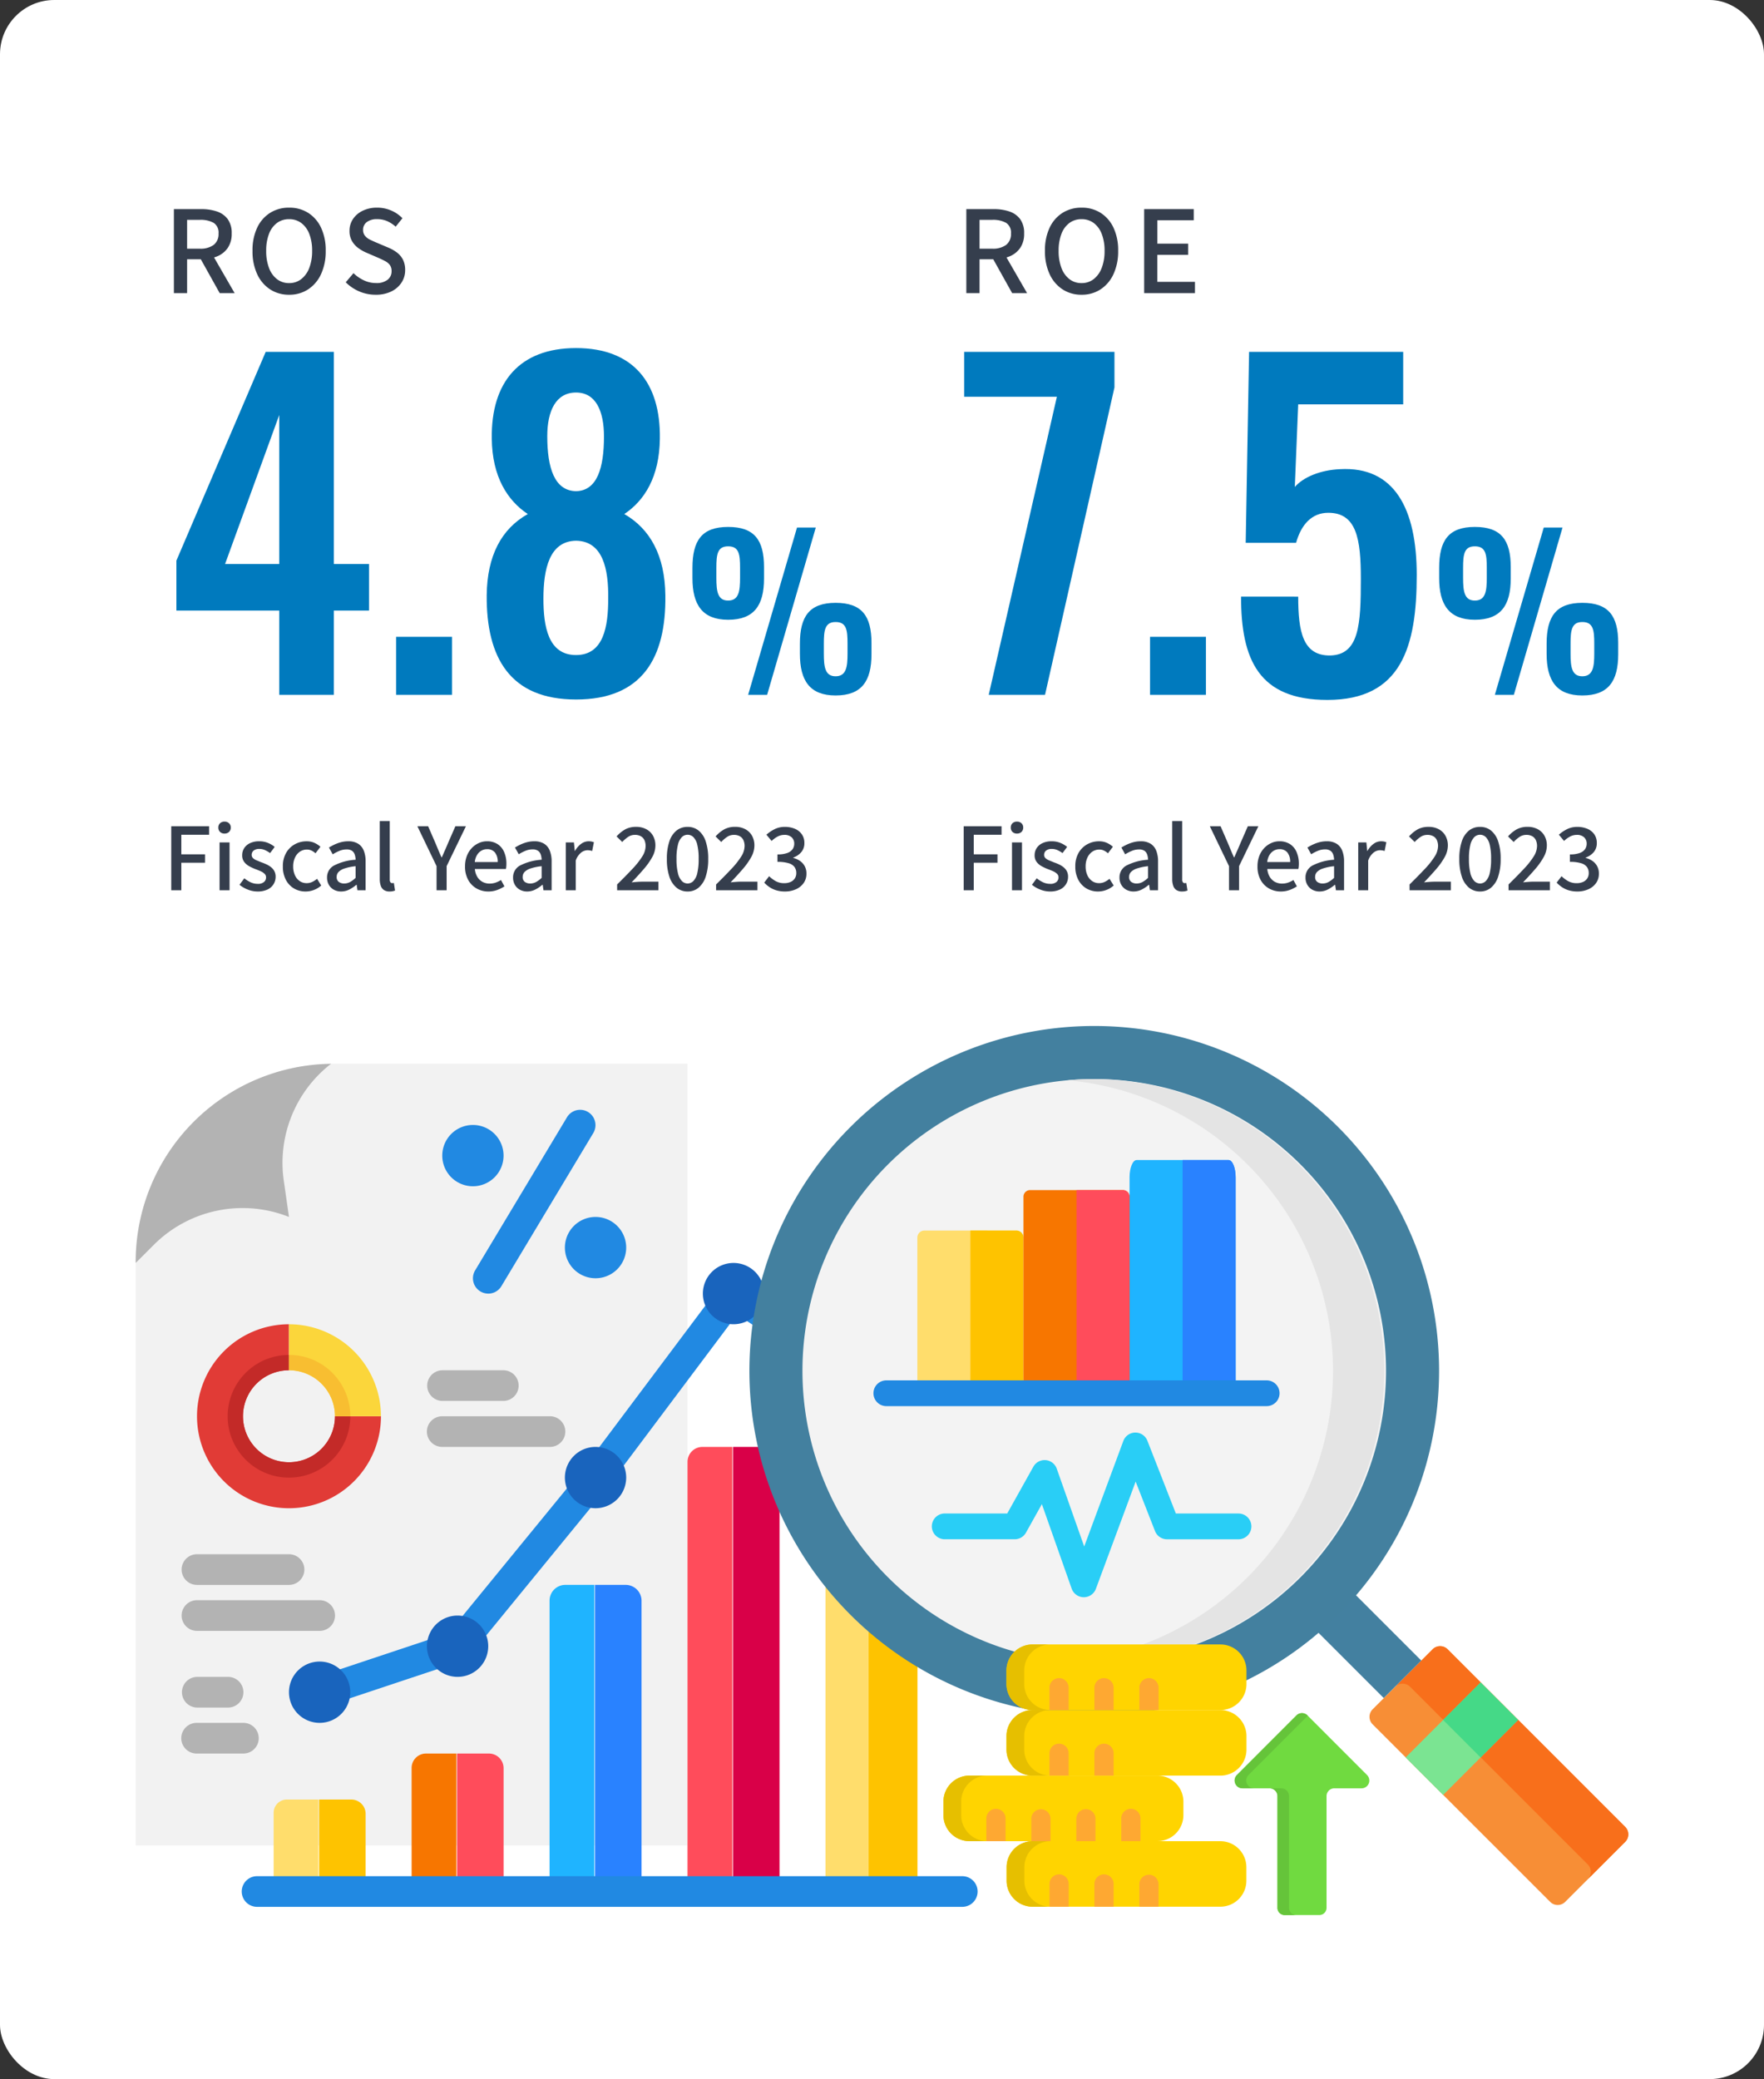 <svg xmlns="http://www.w3.org/2000/svg" xmlns:xlink="http://www.w3.org/1999/xlink" width="325" height="383" viewBox="0 0 325 383">
  <rect x="0" y="0" width="325" height="383" fill="#333333" stroke="none"/>
  <defs>
    <clipPath id="clip-path">
      <rect id="長方形_1560" data-name="長方形 1560" width="275" height="163.78" fill="none"/>
    </clipPath>
  </defs>
  <g id="_3minutes-01-content-10_sp" data-name="3minutes-01-content-10_sp" transform="translate(-14351 16915)">
    <rect id="bk" width="325" height="383" rx="10" transform="translate(14351 -16915)" fill="#fff"/>
    <path id="パス_3868" data-name="パス 3868" d="M21.45,0H31.512V-15.522h6.474V-24.1H31.512V-63.18H18.954L2.5-24.726v9.2H21.45ZM11.466-24.1,21.45-51.558V-24.1ZM42.978,0h10.3V-10.686h-10.3Zm33.15.858C88.3.858,92.742-6.786,92.586-18.33c-.078-7.332-2.808-12.246-7.566-14.976,3.744-2.5,6.474-6.864,6.552-13.884.156-10.3-4.914-16.692-15.444-16.692-10.452,0-15.678,6.318-15.522,16.692.078,7.02,2.886,11.388,6.63,13.884-4.836,2.73-7.488,7.644-7.566,14.976C59.592-6.864,63.96.858,76.128.858Zm0-38.376c-3.978-.078-5.3-4.29-5.3-10.14,0-4.6,1.56-8.034,5.3-8.034,3.666,0,5.148,3.432,5.148,8.112C81.276-41.808,80.028-37.6,76.128-37.518Zm0,30.186c-5.148,0-6.006-5.3-6.006-10.374,0-5.46,1.092-10.608,6.006-10.686,4.992.078,6.006,5.3,5.928,10.686C82.056-12.714,81.276-7.332,76.128-7.332Zm28.022-6.5c4.788,0,6.612-2.66,6.612-7.6v-2.09c0-5.016-1.786-7.41-6.612-7.41s-6.574,2.47-6.574,7.562v1.862C97.576-16.606,99.4-13.832,104.15-13.832ZM107.836,0h3.5L120.3-30.818h-3.458ZM104.15-17.366c-1.938,0-2.166-1.71-2.166-4.18V-23.37c0-2.508.19-3.99,2.166-3.99,2.014,0,2.2,1.482,2.2,3.952v1.824C106.354-19.114,106.126-17.366,104.15-17.366Zm19.8,17.48c4.788,0,6.612-2.622,6.612-7.6V-9.538c0-5.016-1.786-7.41-6.612-7.41s-6.574,2.508-6.574,7.524v1.862C117.374-2.622,119.2.114,123.948.114Zm0-3.534c-1.938,0-2.166-1.71-2.166-4.18V-9.424c0-2.47.19-3.99,2.166-3.99,2.014,0,2.2,1.482,2.2,3.99V-7.6C126.152-5.168,125.924-3.42,123.948-3.42Z" transform="translate(14381 -16787)" fill="#007abe" stroke="rgba(0,0,0,0)" stroke-width="1"/>
    <path id="パス_3870" data-name="パス 3870" d="M6.162,0H16.536L29.328-56.628V-63.18H1.638v8.268H18.72ZM35.88,0h10.3V-10.686H35.88ZM68.562.936c13.65,0,16.458-9.828,16.458-23.01,0-12.246-4.134-20.046-14.118-19.5-3.666.156-6.786,1.482-8.346,3.276l.624-15.21H82.524V-63.18H54.132L53.508-28H62.79c.936-3.354,2.886-5.538,5.928-5.538,5.226,0,6.006,4.836,6.006,12.168,0,8.424-.312,13.962-5.616,14.118-5.07.078-5.928-4.368-5.928-10.842H52.65C52.65-6.474,55.926.936,68.562.936ZM95.726-13.832c4.788,0,6.612-2.66,6.612-7.6v-2.09c0-5.016-1.786-7.41-6.612-7.41s-6.574,2.47-6.574,7.562v1.862C89.152-16.606,90.976-13.832,95.726-13.832ZM99.412,0h3.5l8.968-30.818h-3.458ZM95.726-17.366c-1.938,0-2.166-1.71-2.166-4.18V-23.37c0-2.508.19-3.99,2.166-3.99,2.014,0,2.2,1.482,2.2,3.952v1.824C97.93-19.114,97.7-17.366,95.726-17.366Zm19.8,17.48c4.788,0,6.612-2.622,6.612-7.6V-9.538c0-5.016-1.786-7.41-6.612-7.41s-6.574,2.508-6.574,7.524v1.862C108.95-2.622,110.774.114,115.524.114Zm0-3.534c-1.938,0-2.166-1.71-2.166-4.18V-9.424c0-2.47.19-3.99,2.166-3.99,2.014,0,2.2,1.482,2.2,3.99V-7.6C117.728-5.168,117.5-3.42,115.524-3.42Z" transform="translate(14527 -16787)" fill="#007abe" stroke="rgba(0,0,0,0)" stroke-width="1"/>
    <path id="パス_3867" data-name="パス 3867" d="M2.037,0V-15.477H7.1a8.808,8.808,0,0,1,2.856.431,4.071,4.071,0,0,1,1.995,1.407,4.321,4.321,0,0,1,.735,2.657,4.544,4.544,0,0,1-.735,2.667A4.4,4.4,0,0,1,9.954-6.752,7.5,7.5,0,0,1,7.1-6.237H4.473V0ZM4.473-8.19H6.8a4.079,4.079,0,0,0,2.573-.7,2.5,2.5,0,0,0,.892-2.089,2.128,2.128,0,0,0-.892-1.964A4.892,4.892,0,0,0,6.8-13.5H4.473ZM10.479,0,6.636-6.888,8.442-8.3,13.23,0ZM23.268.294a6.284,6.284,0,0,1-3.5-.987,6.627,6.627,0,0,1-2.383-2.8,9.939,9.939,0,0,1-.861-4.294,9.713,9.713,0,0,1,.861-4.274,6.459,6.459,0,0,1,2.383-2.73,6.438,6.438,0,0,1,3.5-.955,6.424,6.424,0,0,1,3.507.955,6.484,6.484,0,0,1,2.373,2.73,9.713,9.713,0,0,1,.861,4.274A9.939,9.939,0,0,1,29.148-3.5a6.655,6.655,0,0,1-2.373,2.8A6.27,6.27,0,0,1,23.268.294Zm0-2.142A3.563,3.563,0,0,0,25.5-2.583a4.71,4.71,0,0,0,1.481-2.068,8.549,8.549,0,0,0,.525-3.14,8.381,8.381,0,0,0-.525-3.119A4.5,4.5,0,0,0,25.5-12.925a3.67,3.67,0,0,0-2.236-.7,3.67,3.67,0,0,0-2.236.7,4.433,4.433,0,0,0-1.47,2.016,8.535,8.535,0,0,0-.514,3.119,8.705,8.705,0,0,0,.514,3.14,4.639,4.639,0,0,0,1.47,2.068A3.563,3.563,0,0,0,23.268-1.848ZM39.207.294a7.553,7.553,0,0,1-3.014-.609A7.887,7.887,0,0,1,33.7-2l1.428-1.68a6.914,6.914,0,0,0,1.921,1.323,5.193,5.193,0,0,0,2.215.5A3.291,3.291,0,0,0,41.4-2.457a1.94,1.94,0,0,0,.746-1.575,1.9,1.9,0,0,0-.315-1.144A2.5,2.5,0,0,0,40.96-5.9Q40.4-6.195,39.69-6.51l-2.142-.924a7.622,7.622,0,0,1-1.48-.83,4.27,4.27,0,0,1-1.2-1.3,3.671,3.671,0,0,1-.472-1.921,3.818,3.818,0,0,1,.651-2.184,4.45,4.45,0,0,1,1.806-1.523,5.973,5.973,0,0,1,2.625-.556,6.456,6.456,0,0,1,2.583.525A6.254,6.254,0,0,1,44.142-13.8L42.9-12.243a6.06,6.06,0,0,0-1.565-1.019,4.54,4.54,0,0,0-1.858-.367,3.017,3.017,0,0,0-1.89.535,1.724,1.724,0,0,0-.693,1.439,1.669,1.669,0,0,0,.357,1.1,2.786,2.786,0,0,0,.935.714q.577.284,1.187.536l2.121.9a7.114,7.114,0,0,1,1.638.924,3.883,3.883,0,0,1,1.113,1.323,4.2,4.2,0,0,1,.4,1.932,4.106,4.106,0,0,1-.651,2.258A4.663,4.663,0,0,1,42.126-.325,6.372,6.372,0,0,1,39.207.294Z" transform="translate(14381 -16861)" fill="#353e4d" stroke="rgba(0,0,0,0)" stroke-width="1"/>
    <path id="パス_3869" data-name="パス 3869" d="M2.037,0V-15.477H7.1a8.808,8.808,0,0,1,2.856.431,4.071,4.071,0,0,1,1.995,1.407,4.321,4.321,0,0,1,.735,2.657,4.544,4.544,0,0,1-.735,2.667A4.4,4.4,0,0,1,9.954-6.752,7.5,7.5,0,0,1,7.1-6.237H4.473V0ZM4.473-8.19H6.8a4.079,4.079,0,0,0,2.573-.7,2.5,2.5,0,0,0,.892-2.089,2.128,2.128,0,0,0-.892-1.964A4.892,4.892,0,0,0,6.8-13.5H4.473ZM10.479,0,6.636-6.888,8.442-8.3,13.23,0ZM23.268.294a6.284,6.284,0,0,1-3.5-.987,6.627,6.627,0,0,1-2.383-2.8,9.939,9.939,0,0,1-.861-4.294,9.713,9.713,0,0,1,.861-4.274,6.459,6.459,0,0,1,2.383-2.73,6.438,6.438,0,0,1,3.5-.955,6.424,6.424,0,0,1,3.507.955,6.484,6.484,0,0,1,2.373,2.73,9.713,9.713,0,0,1,.861,4.274A9.939,9.939,0,0,1,29.148-3.5a6.655,6.655,0,0,1-2.373,2.8A6.27,6.27,0,0,1,23.268.294Zm0-2.142A3.563,3.563,0,0,0,25.5-2.583a4.71,4.71,0,0,0,1.481-2.068,8.549,8.549,0,0,0,.525-3.14,8.381,8.381,0,0,0-.525-3.119A4.5,4.5,0,0,0,25.5-12.925a3.67,3.67,0,0,0-2.236-.7,3.67,3.67,0,0,0-2.236.7,4.433,4.433,0,0,0-1.47,2.016,8.535,8.535,0,0,0-.514,3.119,8.705,8.705,0,0,0,.514,3.14,4.639,4.639,0,0,0,1.47,2.068A3.563,3.563,0,0,0,23.268-1.848ZM34.8,0V-15.477h9.135v2.058h-6.7v4.305H42.9v2.058h-5.67v4.977h6.93V0Z" transform="translate(14527 -16861)" fill="#353e4d" stroke="rgba(0,0,0,0)" stroke-width="1"/>
    <path id="パス_3871" data-name="パス 3871" d="M1.552,0V-11.792H8.528v1.568H3.408v3.6H7.776v1.552H3.408V0Zm8.9,0V-8.816h1.84V0Zm.928-10.448a1.152,1.152,0,0,1-.84-.3,1.087,1.087,0,0,1-.312-.816,1.047,1.047,0,0,1,.312-.784,1.152,1.152,0,0,1,.84-.3,1.137,1.137,0,0,1,.816.3,1.033,1.033,0,0,1,.32.784,1.072,1.072,0,0,1-.32.816A1.137,1.137,0,0,1,11.376-10.448ZM17.44.224a4.808,4.808,0,0,1-1.784-.352,5.654,5.654,0,0,1-1.528-.88l.88-1.2a5.769,5.769,0,0,0,1.176.744,3.045,3.045,0,0,0,1.3.28,1.675,1.675,0,0,0,1.16-.344,1.1,1.1,0,0,0,.376-.84.9.9,0,0,0-.28-.672,2.49,2.49,0,0,0-.728-.472q-.448-.2-.928-.376a9.088,9.088,0,0,1-1.16-.536,2.907,2.907,0,0,1-.936-.8,1.975,1.975,0,0,1-.368-1.224A2.375,2.375,0,0,1,15-7.776a2.576,2.576,0,0,1,1.08-.912,3.869,3.869,0,0,1,1.68-.336,4.133,4.133,0,0,1,1.608.3,4.738,4.738,0,0,1,1.24.736L19.76-6.848a5.366,5.366,0,0,0-.944-.552,2.429,2.429,0,0,0-1.008-.216A1.606,1.606,0,0,0,16.72-7.3a1,1,0,0,0-.352.776.8.8,0,0,0,.256.608,2.241,2.241,0,0,0,.68.416q.424.176.9.368a9.009,9.009,0,0,1,.92.376,4.127,4.127,0,0,1,.824.512,2.379,2.379,0,0,1,.6.72,2.16,2.16,0,0,1,.232,1.048A2.546,2.546,0,0,1,20.4-1.12a2.632,2.632,0,0,1-1.12.984A4.174,4.174,0,0,1,17.44.224Zm8.88,0a4.168,4.168,0,0,1-2.144-.552,3.992,3.992,0,0,1-1.5-1.584,5.149,5.149,0,0,1-.56-2.488,4.852,4.852,0,0,1,.608-2.5,4.163,4.163,0,0,1,1.6-1.576,4.388,4.388,0,0,1,2.144-.544,3.485,3.485,0,0,1,1.472.288,4.383,4.383,0,0,1,1.1.72l-.912,1.2a3.067,3.067,0,0,0-.736-.5A1.9,1.9,0,0,0,26.56-7.5a2.277,2.277,0,0,0-1.312.392,2.645,2.645,0,0,0-.9,1.088A3.772,3.772,0,0,0,24.016-4.4a3.853,3.853,0,0,0,.32,1.624,2.578,2.578,0,0,0,.88,1.08,2.209,2.209,0,0,0,1.28.384,2.358,2.358,0,0,0,1.04-.232,4.211,4.211,0,0,0,.88-.568L29.184-.88a4.246,4.246,0,0,1-1.36.824A4.284,4.284,0,0,1,26.32.224Zm6.528,0A2.735,2.735,0,0,1,31.512-.1a2.358,2.358,0,0,1-.92-.9,2.619,2.619,0,0,1-.336-1.344,2.449,2.449,0,0,1,1.256-2.2,10.048,10.048,0,0,1,4.008-1.08,3.3,3.3,0,0,0-.16-.944,1.384,1.384,0,0,0-.5-.7A1.694,1.694,0,0,0,33.84-7.52a3.362,3.362,0,0,0-1.328.272,9.316,9.316,0,0,0-1.216.624l-.688-1.248a10.146,10.146,0,0,1,1.024-.552,6.939,6.939,0,0,1,1.2-.432,5.209,5.209,0,0,1,1.328-.168,3.362,3.362,0,0,1,1.808.44,2.641,2.641,0,0,1,1.048,1.272A5.274,5.274,0,0,1,37.36-5.3V0h-1.5l-.144-1.008h-.064a6.491,6.491,0,0,1-1.3.872A3.257,3.257,0,0,1,32.848.224Zm.56-1.472a2.247,2.247,0,0,0,1.072-.264,4.946,4.946,0,0,0,1.04-.776V-4.432a9.176,9.176,0,0,0-2.064.424,2.642,2.642,0,0,0-1.1.656,1.286,1.286,0,0,0-.328.872,1.084,1.084,0,0,0,.4.944A1.626,1.626,0,0,0,33.408-1.248ZM41.792.224a1.837,1.837,0,0,1-1.072-.28,1.548,1.548,0,0,1-.576-.8,3.825,3.825,0,0,1-.176-1.224V-12.752h1.84V-1.984a.78.78,0,0,0,.136.52.4.4,0,0,0,.3.152,1.031,1.031,0,0,0,.128-.008l.192-.024L42.784.048a2.826,2.826,0,0,1-.4.12A2.654,2.654,0,0,1,41.792.224ZM50.432,0V-4.448L46.9-11.792H48.88l1.36,3.136q.272.656.536,1.288t.568,1.3h.064q.288-.672.568-1.3t.552-1.288L53.9-11.792H55.84L52.288-4.448V0Zm9.552.224a4.342,4.342,0,0,1-2.176-.552,4.032,4.032,0,0,1-1.552-1.584A5.032,5.032,0,0,1,55.68-4.4a5.241,5.241,0,0,1,.336-1.928,4.389,4.389,0,0,1,.912-1.456,4.091,4.091,0,0,1,1.3-.92,3.591,3.591,0,0,1,1.472-.32,3.536,3.536,0,0,1,1.968.52A3.274,3.274,0,0,1,62.88-7.048,5.337,5.337,0,0,1,63.3-4.864q0,.272-.024.52a2.578,2.578,0,0,1-.072.424H57.488a3.377,3.377,0,0,0,.44,1.432,2.54,2.54,0,0,0,.944.928,2.681,2.681,0,0,0,1.336.328,3.374,3.374,0,0,0,1.1-.176,4.717,4.717,0,0,0,.992-.48l.64,1.168a6.526,6.526,0,0,1-1.352.672A4.648,4.648,0,0,1,59.984.224ZM57.472-5.2H61.7a2.706,2.706,0,0,0-.5-1.744,1.772,1.772,0,0,0-1.464-.624A2.044,2.044,0,0,0,58.7-7.3a2.272,2.272,0,0,0-.808.8A3.177,3.177,0,0,0,57.472-5.2ZM67.12.224A2.735,2.735,0,0,1,65.784-.1a2.358,2.358,0,0,1-.92-.9,2.619,2.619,0,0,1-.336-1.344,2.449,2.449,0,0,1,1.256-2.2,10.049,10.049,0,0,1,4.008-1.08,3.3,3.3,0,0,0-.16-.944,1.384,1.384,0,0,0-.5-.7,1.694,1.694,0,0,0-1.016-.264,3.362,3.362,0,0,0-1.328.272,9.315,9.315,0,0,0-1.216.624L64.88-7.872A10.147,10.147,0,0,1,65.9-8.424a6.939,6.939,0,0,1,1.2-.432,5.209,5.209,0,0,1,1.328-.168,3.362,3.362,0,0,1,1.808.44,2.641,2.641,0,0,1,1.048,1.272A5.275,5.275,0,0,1,71.632-5.3V0h-1.5l-.144-1.008H69.92a6.491,6.491,0,0,1-1.3.872A3.257,3.257,0,0,1,67.12.224Zm.56-1.472a2.247,2.247,0,0,0,1.072-.264,4.946,4.946,0,0,0,1.04-.776V-4.432a9.176,9.176,0,0,0-2.064.424,2.642,2.642,0,0,0-1.1.656,1.286,1.286,0,0,0-.328.872,1.084,1.084,0,0,0,.4.944A1.626,1.626,0,0,0,67.68-1.248ZM74.24,0V-8.816h1.5l.16,1.584h.032a4.043,4.043,0,0,1,1.136-1.32,2.321,2.321,0,0,1,1.376-.472,2.639,2.639,0,0,1,.544.048,2.885,2.885,0,0,1,.432.128L79.1-7.232a2.885,2.885,0,0,0-.432-.112,2.874,2.874,0,0,0-.464-.032,1.951,1.951,0,0,0-1.12.424,3.218,3.218,0,0,0-1.008,1.48V0ZM83.7,0V-1.072q1.648-1.616,2.824-2.872a14.723,14.723,0,0,0,1.8-2.272,3.687,3.687,0,0,0,.624-1.912,2.6,2.6,0,0,0-.216-1.1,1.59,1.59,0,0,0-.656-.72,2.185,2.185,0,0,0-1.112-.256,2.2,2.2,0,0,0-1.264.392,5.943,5.943,0,0,0-1.056.92L83.6-9.92a6.213,6.213,0,0,1,1.592-1.3A4.093,4.093,0,0,1,87.2-11.68a3.881,3.881,0,0,1,1.872.432,3.073,3.073,0,0,1,1.24,1.208,3.62,3.62,0,0,1,.44,1.816,4.393,4.393,0,0,1-.584,2.112,12.957,12.957,0,0,1-1.576,2.224Q87.6-2.736,86.368-1.456q.464-.048.984-.088t.952-.04h3.008V0ZM96.688.224a3.133,3.133,0,0,1-2.04-.7A4.4,4.4,0,0,1,93.328-2.5a10.049,10.049,0,0,1-.464-3.272,9.829,9.829,0,0,1,.464-3.248,4.238,4.238,0,0,1,1.32-1.984,3.2,3.2,0,0,1,2.04-.672,3.148,3.148,0,0,1,2.016.672,4.267,4.267,0,0,1,1.312,1.984,9.829,9.829,0,0,1,.464,3.248,10.049,10.049,0,0,1-.464,3.272A4.432,4.432,0,0,1,98.7-.472,3.078,3.078,0,0,1,96.688.224Zm0-1.472A1.48,1.48,0,0,0,97.744-1.7a3.029,3.029,0,0,0,.72-1.44,10.943,10.943,0,0,0,.256-2.64,10.637,10.637,0,0,0-.256-2.616,2.894,2.894,0,0,0-.72-1.4,1.507,1.507,0,0,0-1.056-.432,1.507,1.507,0,0,0-1.056.432,2.943,2.943,0,0,0-.728,1.4,10.328,10.328,0,0,0-.264,2.616,10.624,10.624,0,0,0,.264,2.64,3.079,3.079,0,0,0,.728,1.44A1.48,1.48,0,0,0,96.688-1.248ZM101.936,0V-1.072q1.648-1.616,2.824-2.872a14.723,14.723,0,0,0,1.8-2.272,3.687,3.687,0,0,0,.624-1.912,2.6,2.6,0,0,0-.216-1.1,1.59,1.59,0,0,0-.656-.72,2.185,2.185,0,0,0-1.112-.256,2.2,2.2,0,0,0-1.264.392,5.943,5.943,0,0,0-1.056.92L101.84-9.92a6.213,6.213,0,0,1,1.592-1.3,4.093,4.093,0,0,1,2.008-.464,3.881,3.881,0,0,1,1.872.432,3.073,3.073,0,0,1,1.24,1.208,3.62,3.62,0,0,1,.44,1.816,4.393,4.393,0,0,1-.584,2.112,12.957,12.957,0,0,1-1.576,2.224q-.992,1.152-2.224,2.432.464-.048.984-.088t.952-.04h3.008V0Zm12.7.224A5.469,5.469,0,0,1,113,0a4.644,4.644,0,0,1-1.256-.6,5.681,5.681,0,0,1-.944-.808l.9-1.184a5.965,5.965,0,0,0,1.2.9,3.139,3.139,0,0,0,1.584.384,2.817,2.817,0,0,0,1.168-.224,1.806,1.806,0,0,0,.776-.64,1.734,1.734,0,0,0,.28-.992,1.894,1.894,0,0,0-.312-1.1,2.03,2.03,0,0,0-1.072-.712,6.778,6.778,0,0,0-2.088-.256V-6.608a5.1,5.1,0,0,0,1.832-.264,2,2,0,0,0,.96-.7,1.724,1.724,0,0,0,.3-.984,1.557,1.557,0,0,0-.48-1.208,1.892,1.892,0,0,0-1.328-.44,2.625,2.625,0,0,0-1.256.312,4.88,4.88,0,0,0-1.1.808l-.96-1.152a6.862,6.862,0,0,1,1.536-1.032,4.122,4.122,0,0,1,1.84-.408,4.688,4.688,0,0,1,1.872.352,2.939,2.939,0,0,1,1.28,1.016,2.736,2.736,0,0,1,.464,1.608,2.5,2.5,0,0,1-.552,1.656,3.482,3.482,0,0,1-1.48,1.016v.08a3.571,3.571,0,0,1,1.224.544,2.81,2.81,0,0,1,.872.968,2.8,2.8,0,0,1,.32,1.368A2.935,2.935,0,0,1,118.04-1.3a3.431,3.431,0,0,1-1.432,1.128A4.857,4.857,0,0,1,114.64.224Z" transform="translate(14381 -16751)" fill="#353e4d" stroke="rgba(0,0,0,0)" stroke-width="1"/>
    <path id="パス_3872" data-name="パス 3872" d="M1.552,0V-11.792H8.528v1.568H3.408v3.6H7.776v1.552H3.408V0Zm8.9,0V-8.816h1.84V0Zm.928-10.448a1.152,1.152,0,0,1-.84-.3,1.087,1.087,0,0,1-.312-.816,1.047,1.047,0,0,1,.312-.784,1.152,1.152,0,0,1,.84-.3,1.137,1.137,0,0,1,.816.3,1.033,1.033,0,0,1,.32.784,1.072,1.072,0,0,1-.32.816A1.137,1.137,0,0,1,11.376-10.448ZM17.44.224a4.808,4.808,0,0,1-1.784-.352,5.654,5.654,0,0,1-1.528-.88l.88-1.2a5.769,5.769,0,0,0,1.176.744,3.045,3.045,0,0,0,1.3.28,1.675,1.675,0,0,0,1.16-.344,1.1,1.1,0,0,0,.376-.84.9.9,0,0,0-.28-.672,2.49,2.49,0,0,0-.728-.472q-.448-.2-.928-.376a9.088,9.088,0,0,1-1.16-.536,2.907,2.907,0,0,1-.936-.8,1.975,1.975,0,0,1-.368-1.224A2.375,2.375,0,0,1,15-7.776a2.576,2.576,0,0,1,1.08-.912,3.869,3.869,0,0,1,1.68-.336,4.133,4.133,0,0,1,1.608.3,4.738,4.738,0,0,1,1.24.736L19.76-6.848a5.366,5.366,0,0,0-.944-.552,2.429,2.429,0,0,0-1.008-.216A1.606,1.606,0,0,0,16.72-7.3a1,1,0,0,0-.352.776.8.8,0,0,0,.256.608,2.241,2.241,0,0,0,.68.416q.424.176.9.368a9.009,9.009,0,0,1,.92.376,4.127,4.127,0,0,1,.824.512,2.379,2.379,0,0,1,.6.72,2.16,2.16,0,0,1,.232,1.048A2.546,2.546,0,0,1,20.4-1.12a2.632,2.632,0,0,1-1.12.984A4.174,4.174,0,0,1,17.44.224Zm8.88,0a4.168,4.168,0,0,1-2.144-.552,3.992,3.992,0,0,1-1.5-1.584,5.149,5.149,0,0,1-.56-2.488,4.852,4.852,0,0,1,.608-2.5,4.163,4.163,0,0,1,1.6-1.576,4.388,4.388,0,0,1,2.144-.544,3.485,3.485,0,0,1,1.472.288,4.383,4.383,0,0,1,1.1.72l-.912,1.2a3.067,3.067,0,0,0-.736-.5A1.9,1.9,0,0,0,26.56-7.5a2.277,2.277,0,0,0-1.312.392,2.645,2.645,0,0,0-.9,1.088A3.772,3.772,0,0,0,24.016-4.4a3.853,3.853,0,0,0,.32,1.624,2.578,2.578,0,0,0,.88,1.08,2.209,2.209,0,0,0,1.28.384,2.358,2.358,0,0,0,1.04-.232,4.211,4.211,0,0,0,.88-.568L29.184-.88a4.246,4.246,0,0,1-1.36.824A4.284,4.284,0,0,1,26.32.224Zm6.528,0A2.735,2.735,0,0,1,31.512-.1a2.358,2.358,0,0,1-.92-.9,2.619,2.619,0,0,1-.336-1.344,2.449,2.449,0,0,1,1.256-2.2,10.048,10.048,0,0,1,4.008-1.08,3.3,3.3,0,0,0-.16-.944,1.384,1.384,0,0,0-.5-.7A1.694,1.694,0,0,0,33.84-7.52a3.362,3.362,0,0,0-1.328.272,9.316,9.316,0,0,0-1.216.624l-.688-1.248a10.146,10.146,0,0,1,1.024-.552,6.939,6.939,0,0,1,1.2-.432,5.209,5.209,0,0,1,1.328-.168,3.362,3.362,0,0,1,1.808.44,2.641,2.641,0,0,1,1.048,1.272A5.274,5.274,0,0,1,37.36-5.3V0h-1.5l-.144-1.008h-.064a6.491,6.491,0,0,1-1.3.872A3.257,3.257,0,0,1,32.848.224Zm.56-1.472a2.247,2.247,0,0,0,1.072-.264,4.946,4.946,0,0,0,1.04-.776V-4.432a9.176,9.176,0,0,0-2.064.424,2.642,2.642,0,0,0-1.1.656,1.286,1.286,0,0,0-.328.872,1.084,1.084,0,0,0,.4.944A1.626,1.626,0,0,0,33.408-1.248ZM41.792.224a1.837,1.837,0,0,1-1.072-.28,1.548,1.548,0,0,1-.576-.8,3.825,3.825,0,0,1-.176-1.224V-12.752h1.84V-1.984a.78.78,0,0,0,.136.52.4.4,0,0,0,.3.152,1.031,1.031,0,0,0,.128-.008l.192-.024L42.784.048a2.826,2.826,0,0,1-.4.12A2.654,2.654,0,0,1,41.792.224ZM50.432,0V-4.448L46.9-11.792H48.88l1.36,3.136q.272.656.536,1.288t.568,1.3h.064q.288-.672.568-1.3t.552-1.288L53.9-11.792H55.84L52.288-4.448V0Zm9.552.224a4.342,4.342,0,0,1-2.176-.552,4.032,4.032,0,0,1-1.552-1.584A5.032,5.032,0,0,1,55.68-4.4a5.241,5.241,0,0,1,.336-1.928,4.389,4.389,0,0,1,.912-1.456,4.091,4.091,0,0,1,1.3-.92,3.591,3.591,0,0,1,1.472-.32,3.536,3.536,0,0,1,1.968.52A3.274,3.274,0,0,1,62.88-7.048,5.337,5.337,0,0,1,63.3-4.864q0,.272-.024.52a2.578,2.578,0,0,1-.072.424H57.488a3.377,3.377,0,0,0,.44,1.432,2.54,2.54,0,0,0,.944.928,2.681,2.681,0,0,0,1.336.328,3.374,3.374,0,0,0,1.1-.176,4.717,4.717,0,0,0,.992-.48l.64,1.168a6.526,6.526,0,0,1-1.352.672A4.648,4.648,0,0,1,59.984.224ZM57.472-5.2H61.7a2.706,2.706,0,0,0-.5-1.744,1.772,1.772,0,0,0-1.464-.624A2.044,2.044,0,0,0,58.7-7.3a2.272,2.272,0,0,0-.808.8A3.177,3.177,0,0,0,57.472-5.2ZM67.12.224A2.735,2.735,0,0,1,65.784-.1a2.358,2.358,0,0,1-.92-.9,2.619,2.619,0,0,1-.336-1.344,2.449,2.449,0,0,1,1.256-2.2,10.049,10.049,0,0,1,4.008-1.08,3.3,3.3,0,0,0-.16-.944,1.384,1.384,0,0,0-.5-.7,1.694,1.694,0,0,0-1.016-.264,3.362,3.362,0,0,0-1.328.272,9.315,9.315,0,0,0-1.216.624L64.88-7.872A10.147,10.147,0,0,1,65.9-8.424a6.939,6.939,0,0,1,1.2-.432,5.209,5.209,0,0,1,1.328-.168,3.362,3.362,0,0,1,1.808.44,2.641,2.641,0,0,1,1.048,1.272A5.275,5.275,0,0,1,71.632-5.3V0h-1.5l-.144-1.008H69.92a6.491,6.491,0,0,1-1.3.872A3.257,3.257,0,0,1,67.12.224Zm.56-1.472a2.247,2.247,0,0,0,1.072-.264,4.946,4.946,0,0,0,1.04-.776V-4.432a9.176,9.176,0,0,0-2.064.424,2.642,2.642,0,0,0-1.1.656,1.286,1.286,0,0,0-.328.872,1.084,1.084,0,0,0,.4.944A1.626,1.626,0,0,0,67.68-1.248ZM74.24,0V-8.816h1.5l.16,1.584h.032a4.043,4.043,0,0,1,1.136-1.32,2.321,2.321,0,0,1,1.376-.472,2.639,2.639,0,0,1,.544.048,2.885,2.885,0,0,1,.432.128L79.1-7.232a2.885,2.885,0,0,0-.432-.112,2.874,2.874,0,0,0-.464-.032,1.951,1.951,0,0,0-1.12.424,3.218,3.218,0,0,0-1.008,1.48V0ZM83.7,0V-1.072q1.648-1.616,2.824-2.872a14.723,14.723,0,0,0,1.8-2.272,3.687,3.687,0,0,0,.624-1.912,2.6,2.6,0,0,0-.216-1.1,1.59,1.59,0,0,0-.656-.72,2.185,2.185,0,0,0-1.112-.256,2.2,2.2,0,0,0-1.264.392,5.943,5.943,0,0,0-1.056.92L83.6-9.92a6.213,6.213,0,0,1,1.592-1.3A4.093,4.093,0,0,1,87.2-11.68a3.881,3.881,0,0,1,1.872.432,3.073,3.073,0,0,1,1.24,1.208,3.62,3.62,0,0,1,.44,1.816,4.393,4.393,0,0,1-.584,2.112,12.957,12.957,0,0,1-1.576,2.224Q87.6-2.736,86.368-1.456q.464-.048.984-.088t.952-.04h3.008V0ZM96.688.224a3.133,3.133,0,0,1-2.04-.7A4.4,4.4,0,0,1,93.328-2.5a10.049,10.049,0,0,1-.464-3.272,9.829,9.829,0,0,1,.464-3.248,4.238,4.238,0,0,1,1.32-1.984,3.2,3.2,0,0,1,2.04-.672,3.148,3.148,0,0,1,2.016.672,4.267,4.267,0,0,1,1.312,1.984,9.829,9.829,0,0,1,.464,3.248,10.049,10.049,0,0,1-.464,3.272A4.432,4.432,0,0,1,98.7-.472,3.078,3.078,0,0,1,96.688.224Zm0-1.472A1.48,1.48,0,0,0,97.744-1.7a3.029,3.029,0,0,0,.72-1.44,10.943,10.943,0,0,0,.256-2.64,10.637,10.637,0,0,0-.256-2.616,2.894,2.894,0,0,0-.72-1.4,1.507,1.507,0,0,0-1.056-.432,1.507,1.507,0,0,0-1.056.432,2.943,2.943,0,0,0-.728,1.4,10.328,10.328,0,0,0-.264,2.616,10.624,10.624,0,0,0,.264,2.64,3.079,3.079,0,0,0,.728,1.44A1.48,1.48,0,0,0,96.688-1.248ZM101.936,0V-1.072q1.648-1.616,2.824-2.872a14.723,14.723,0,0,0,1.8-2.272,3.687,3.687,0,0,0,.624-1.912,2.6,2.6,0,0,0-.216-1.1,1.59,1.59,0,0,0-.656-.72,2.185,2.185,0,0,0-1.112-.256,2.2,2.2,0,0,0-1.264.392,5.943,5.943,0,0,0-1.056.92L101.84-9.92a6.213,6.213,0,0,1,1.592-1.3,4.093,4.093,0,0,1,2.008-.464,3.881,3.881,0,0,1,1.872.432,3.073,3.073,0,0,1,1.24,1.208,3.62,3.62,0,0,1,.44,1.816,4.393,4.393,0,0,1-.584,2.112,12.957,12.957,0,0,1-1.576,2.224q-.992,1.152-2.224,2.432.464-.048.984-.088t.952-.04h3.008V0Zm12.7.224A5.469,5.469,0,0,1,113,0a4.644,4.644,0,0,1-1.256-.6,5.681,5.681,0,0,1-.944-.808l.9-1.184a5.965,5.965,0,0,0,1.2.9,3.139,3.139,0,0,0,1.584.384,2.817,2.817,0,0,0,1.168-.224,1.806,1.806,0,0,0,.776-.64,1.734,1.734,0,0,0,.28-.992,1.894,1.894,0,0,0-.312-1.1,2.03,2.03,0,0,0-1.072-.712,6.778,6.778,0,0,0-2.088-.256V-6.608a5.1,5.1,0,0,0,1.832-.264,2,2,0,0,0,.96-.7,1.724,1.724,0,0,0,.3-.984,1.557,1.557,0,0,0-.48-1.208,1.892,1.892,0,0,0-1.328-.44,2.625,2.625,0,0,0-1.256.312,4.88,4.88,0,0,0-1.1.808l-.96-1.152a6.862,6.862,0,0,1,1.536-1.032,4.122,4.122,0,0,1,1.84-.408,4.688,4.688,0,0,1,1.872.352,2.939,2.939,0,0,1,1.28,1.016,2.736,2.736,0,0,1,.464,1.608,2.5,2.5,0,0,1-.552,1.656,3.482,3.482,0,0,1-1.48,1.016v.08a3.571,3.571,0,0,1,1.224.544,2.81,2.81,0,0,1,.872.968,2.8,2.8,0,0,1,.32,1.368A2.935,2.935,0,0,1,118.04-1.3a3.431,3.431,0,0,1-1.432,1.128A4.857,4.857,0,0,1,114.64.224Z" transform="translate(14527 -16751)" fill="#353e4d" stroke="rgba(0,0,0,0)" stroke-width="1"/>
    <g id="グループ_1841" data-name="グループ 1841" transform="translate(14376 -16726)" clip-path="url(#clip-path)">
      <path id="パス_3775" data-name="パス 3775" d="M101.671,11.427V155.46H0V47.944A36.485,36.485,0,0,1,36.008,11.459a3.09,3.09,0,0,1,.508-.029Z" transform="translate(0 -4.49)" fill="#f2f2f2"/>
      <path id="パス_3776" data-name="パス 3776" d="M36.008,11.473,35.7,11.7A23.078,23.078,0,0,0,27.28,32.965l.96,6.721A23.13,23.13,0,0,0,3.361,44.8L0,48.16v-.2A36.485,36.485,0,0,1,36.008,11.473" transform="translate(0 -4.508)" fill="#b3b3b3"/>
      <rect id="長方形_1554" data-name="長方形 1554" width="7.931" height="64.956" transform="translate(127.089 94.487)" fill="#ffdd6c"/>
      <rect id="長方形_1555" data-name="長方形 1555" width="9.014" height="64.956" transform="translate(135.02 94.487)" fill="#fec300"/>
      <path id="パス_3777" data-name="パス 3777" d="M128.505,169.6h5.354v56.482H125.61V172.5a2.9,2.9,0,0,1,2.894-2.9Z" transform="translate(-49.357 -66.643)" fill="#1fb4ff"/>
      <path id="パス_3778" data-name="パス 3778" d="M139.4,169.6h5.651a2.922,2.922,0,0,1,2.922,2.922v53.562H139.4Z" transform="translate(-54.776 -66.643)" fill="#2982ff"/>
      <path id="パス_3779" data-name="パス 3779" d="M170.227,127.732h5.5v81.9h-8.249V130.478a2.744,2.744,0,0,1,2.745-2.745" transform="translate(-65.809 -50.19)" fill="#ff4c5b"/>
      <rect id="長方形_1556" data-name="長方形 1556" width="8.574" height="81.901" transform="translate(110.043 77.542)" fill="#d90048"/>
      <path id="パス_3780" data-name="パス 3780" d="M86.393,220.777h5.595v25.418H83.74V223.43a2.653,2.653,0,0,1,2.653-2.653" transform="translate(-32.904 -86.751)" fill="#f77600"/>
      <path id="パス_3781" data-name="パス 3781" d="M97.532,220.777h5.873a2.7,2.7,0,0,1,2.7,2.7v22.72H97.532Z" transform="translate(-38.324 -86.751)" fill="#ff4c5b"/>
      <path id="パス_3782" data-name="パス 3782" d="M44.3,234.734h5.816v16.945H41.87V237.167A2.432,2.432,0,0,1,44.3,234.734Z" transform="translate(-16.452 -92.235)" fill="#ffdd6c"/>
      <path id="パス_3783" data-name="パス 3783" d="M55.661,234.734h5.932a2.642,2.642,0,0,1,2.642,2.642v14.3H55.661Z" transform="translate(-21.871 -92.235)" fill="#fec300"/>
      <path id="パス_3784" data-name="パス 3784" d="M53.995,155.636a2.824,2.824,0,0,1-.894-5.5l24.64-8.213,24.9-30.437,25.346-33.8a2.822,2.822,0,0,1,3.824-.655l25.418,16.945a2.824,2.824,0,0,1-3.09,4.728l-.043-.029L130.9,83.214l-23.814,31.753L81.6,146.127a2.85,2.85,0,0,1-1.294.891L54.888,155.49a2.833,2.833,0,0,1-.894.146" transform="translate(-20.105 -30.081)" fill="#2189e2"/>
      <path id="パス_3785" data-name="パス 3785" d="M94.041,178.908a5.646,5.646,0,1,1-.006,0h.006" transform="translate(-34.732 -70.299)" fill="#1964bd"/>
      <path id="パス_3786" data-name="パス 3786" d="M52.171,192.864a5.646,5.646,0,1,1-.006,0Z" transform="translate(-18.28 -75.783)" fill="#1964bd"/>
      <path id="パス_3787" data-name="パス 3787" d="M135.91,127.732a5.646,5.646,0,1,1-.006,0Z" transform="translate(-51.184 -50.19)" fill="#1964bd"/>
      <path id="パス_3788" data-name="パス 3788" d="M177.783,71.906a5.646,5.646,0,1,1-5.646,5.649,5.646,5.646,0,0,1,5.646-5.649Z" transform="translate(-67.639 -28.254)" fill="#1964bd"/>
      <path id="パス_3789" data-name="パス 3789" d="M219.65,99.823a5.646,5.646,0,1,1-.006,0Z" transform="translate(-84.089 -39.224)" fill="#1964bd"/>
      <path id="パス_3790" data-name="パス 3790" d="M98.694,30.037a5.646,5.646,0,1,1-5.649,5.646,5.646,5.646,0,0,1,5.649-5.646Z" transform="translate(-36.561 -11.803)" fill="#2189e2"/>
      <path id="パス_3791" data-name="パス 3791" d="M135.91,57.95a5.646,5.646,0,1,1-.006,0Z" transform="translate(-51.184 -22.771)" fill="#2189e2"/>
      <path id="パス_3792" data-name="パス 3792" d="M44.026,107.46a8.473,8.473,0,1,1-8.473-8.473V90.515A16.945,16.945,0,1,0,52.5,107.46Z" transform="translate(-7.312 -35.567)" fill="#e13b36"/>
      <path id="パス_3793" data-name="パス 3793" d="M63.467,107.46H54.994a8.461,8.461,0,0,0-8.45-8.473h-.022V90.515A16.96,16.96,0,0,1,63.467,107.46" transform="translate(-18.28 -35.567)" fill="#fbd63b"/>
      <path id="パス_3794" data-name="パス 3794" d="M105.171,59.274A2.824,2.824,0,0,1,102.752,55L119.7,26.755a2.825,2.825,0,0,1,4.843,2.909L107.593,57.906a2.821,2.821,0,0,1-2.424,1.372" transform="translate(-40.217 -9.974)" fill="#2189e2"/>
      <path id="パス_3795" data-name="パス 3795" d="M102.54,110.12h-11.3a2.825,2.825,0,0,1,0-5.649h11.3a2.825,2.825,0,0,1,0,5.649" transform="translate(-34.759 -41.05)" fill="#b3b3b3"/>
      <path id="パス_3796" data-name="パス 3796" d="M110.959,124.076H91.189a2.825,2.825,0,0,1-.083-5.649h19.852a2.825,2.825,0,1,1,.083,5.649h-.083" transform="translate(-34.705 -46.534)" fill="#b3b3b3"/>
      <path id="パス_3797" data-name="パス 3797" d="M33.7,165.946H16.753a2.825,2.825,0,0,1-.083-5.649H33.7a2.825,2.825,0,0,1,.083,5.649H33.7" transform="translate(-5.457 -62.987)" fill="#b3b3b3"/>
      <path id="パス_3798" data-name="パス 3798" d="M39.347,179.9H16.753a2.825,2.825,0,0,1-.083-5.649H39.347a2.825,2.825,0,0,1,.083,5.649h-.083" transform="translate(-5.457 -68.471)" fill="#b3b3b3"/>
      <path id="パス_3799" data-name="パス 3799" d="M22.455,203.165H16.807a2.825,2.825,0,0,1,0-5.649h5.649a2.825,2.825,0,1,1,.083,5.649h-.083" transform="translate(-5.51 -77.611)" fill="#b3b3b3"/>
      <path id="パス_3800" data-name="パス 3800" d="M25.226,217.12H16.754a2.825,2.825,0,1,1-.083-5.649h8.555a2.825,2.825,0,1,1,.083,5.649h-.083" transform="translate(-5.457 -83.095)" fill="#b3b3b3"/>
      <path id="パス_3801" data-name="パス 3801" d="M164.906,263.642H34.995a2.825,2.825,0,0,1-.083-5.649H164.906a2.825,2.825,0,0,1,.083,5.649h-.083" transform="translate(-12.624 -101.375)" fill="#2189e2"/>
      <path id="パス_3802" data-name="パス 3802" d="M47.683,111.117a8.472,8.472,0,1,1-8.473-8.473V99.823a11.3,11.3,0,1,0,11.3,11.3v0Z" transform="translate(-10.969 -39.224)" fill="#c32a28"/>
      <path id="パス_3803" data-name="パス 3803" d="M46.521,99.82v2.824a8.461,8.461,0,0,1,8.473,8.45v.018h2.824a11.291,11.291,0,0,0-11.287-11.3h-.012Z" transform="translate(-18.279 -39.221)" fill="#f8be31"/>
      <path id="パス_3804" data-name="パス 3804" d="M407.741,235.3,375.026,202.59a1.954,1.954,0,0,1,0-2.763h0l11.059-11.059a1.954,1.954,0,0,1,2.763,0h0l32.715,32.715a1.954,1.954,0,0,1,0,2.763h0L410.507,235.3a1.956,1.956,0,0,1-2.764,0" transform="translate(-147.136 -73.948)" fill="#f78e36"/>
      <path id="パス_3805" data-name="パス 3805" d="M389.139,188.767l-6.911,6.91a1.954,1.954,0,0,1,2.763,0h0l32.715,32.715a1.954,1.954,0,0,1,0,2.763h0l6.912-6.911a1.954,1.954,0,0,0,0-2.763h0L391.9,188.765a1.954,1.954,0,0,0-2.763,0h0" transform="translate(-150.191 -73.948)" fill="#f86f1b"/>
      <rect id="長方形_1557" data-name="長方形 1557" width="9.773" height="21.302" transform="translate(214.876 108.74) rotate(-45)" fill="#4380a0"/>
      <rect id="長方形_1558" data-name="長方形 1558" width="19.546" height="9.773" transform="translate(233.969 134.747) rotate(-45)" fill="#7be492"/>
      <rect id="長方形_1559" data-name="長方形 1559" width="9.773" height="9.773" transform="translate(240.879 127.837) rotate(-45)" fill="#45d987"/>
      <path id="パス_3806" data-name="パス 3806" d="M249.793,0a63.533,63.533,0,1,1-63.535,63.533A63.534,63.534,0,0,1,249.793,0Z" transform="translate(-73.187)" fill="#43809f"/>
      <path id="パス_3807" data-name="パス 3807" d="M256.118,16.1a53.76,53.76,0,1,1-53.76,53.76,53.76,53.76,0,0,1,53.76-53.76" transform="translate(-79.514 -6.327)" fill="#f3f3f3"/>
      <path id="パス_3808" data-name="パス 3808" d="M287.752,16.1c-1.647,0-3.278.078-4.885.225a53.757,53.757,0,0,1,0,107.07c1.611.146,3.239.225,4.885.225a53.76,53.76,0,0,0,0-107.518" transform="translate(-111.149 -6.327)" fill="#e4e4e4"/>
      <path id="パス_3809" data-name="パス 3809" d="M256.776,92.044H237.229V63.372a1.3,1.3,0,0,1,1.3-1.3h16.943a1.3,1.3,0,0,1,1.3,1.3Z" transform="translate(-93.216 -24.389)" fill="#ffdd6c"/>
      <path id="パス_3810" data-name="パス 3810" d="M253.329,62.069V92.044H263.1V63.372a1.3,1.3,0,0,0-1.3-1.3Z" transform="translate(-99.542 -24.389)" fill="#fec300"/>
      <path id="パス_3811" data-name="パス 3811" d="M321.184,83.64H301.632V43.865c0-1.756.583-3.183,1.3-3.183h16.943c.719,0,1.3,1.427,1.3,3.183Z" transform="translate(-118.522 -15.985)" fill="#1fb4ff"/>
      <path id="パス_3812" data-name="パス 3812" d="M317.733,40.682V83.639h9.774V43.865c0-1.756-.583-3.183-1.3-3.183Z" transform="translate(-124.849 -15.985)" fill="#2982ff"/>
      <path id="パス_3813" data-name="パス 3813" d="M288.978,87.221H269.431V50.95a1.233,1.233,0,0,1,1.3-1.153h16.943a1.235,1.235,0,0,1,1.3,1.153Z" transform="translate(-105.869 -19.566)" fill="#f77600"/>
      <path id="パス_3814" data-name="パス 3814" d="M285.529,49.8V87.221H295.3V50.95A1.235,1.235,0,0,0,294,49.8Z" transform="translate(-112.195 -19.566)" fill="#ff4c5b"/>
      <path id="パス_3815" data-name="パス 3815" d="M296.353,107.538H226.276a2.372,2.372,0,0,0,0,4.744h70.077a2.372,2.372,0,1,0,0-4.744" transform="translate(-87.98 -42.256)" fill="#2189e2"/>
      <path id="パス_3816" data-name="パス 3816" d="M298.139,138.289H286.586l-5.244-13.405a2.372,2.372,0,0,0-4.432.039l-7.21,19.444-5.057-14.334a2.372,2.372,0,0,0-4.31-.368l-4.815,8.62H244a2.372,2.372,0,0,0,0,4.744h12.9a2.372,2.372,0,0,0,2.07-1.214l2.932-5.252,5.489,15.563a2.372,2.372,0,0,0,2.218,1.583h.02a2.372,2.372,0,0,0,2.224-1.547l7.326-19.751,3.568,9.114a2.373,2.373,0,0,0,2.208,1.509h13.173a2.372,2.372,0,0,0,0-4.744" transform="translate(-94.946 -48.479)" fill="#29cef6"/>
      <path id="パス_3817" data-name="パス 3817" d="M350.458,244.383V223.8a1.431,1.431,0,0,1,1.429-1.431h5.02a1.435,1.435,0,0,0,1.012-2.449l-10.971-10.98a1.447,1.447,0,0,0-2.031,0l-10.971,10.978a1.436,1.436,0,0,0,1.018,2.45h5.01a1.435,1.435,0,0,1,1.438,1.431v20.587a1.333,1.333,0,0,0,1.329,1.329h6.38a1.332,1.332,0,0,0,1.336-1.329" transform="translate(-131.054 -81.935)" fill="#70da40"/>
      <path id="パス_3818" data-name="パス 3818" d="M347,208.991l-.055-.055a1.446,1.446,0,0,0-2.031,0l-10.971,10.978a1.436,1.436,0,0,0,1.018,2.449h2.133a1.435,1.435,0,0,1-1.012-2.449Zm-7.026,13.374a1.435,1.435,0,0,1,1.438,1.432v20.587a1.333,1.333,0,0,0,1.329,1.329h2.137a1.335,1.335,0,0,1-1.336-1.329V223.8a1.431,1.431,0,0,0-1.43-1.432Z" transform="translate(-131.053 -81.935)" fill="#65c43a"/>
      <path id="パス_3819" data-name="パス 3819" d="M284.566,239.548H249.93a4.8,4.8,0,0,1-4.789-4.789v-2.5a4.8,4.8,0,0,1,4.789-4.789h34.636a4.8,4.8,0,0,1,4.789,4.789v2.5a4.8,4.8,0,0,1-4.789,4.789" transform="translate(-96.325 -89.381)" fill="#ffd400" fill-rule="evenodd"/>
      <path id="パス_3820" data-name="パス 3820" d="M286.564,243.507h-3.539v-4.152a1.769,1.769,0,1,1,3.538-.084c0,.008,0,.016,0,.024v4.212Zm-8.288,0h-3.531v-4.152a1.767,1.767,0,0,1,3.532-.061v4.212Zm-8.285,0h-3.539v-4.152a1.77,1.77,0,0,1,3.539,0Zm-8.282,0h-3.54v-4.152a1.769,1.769,0,1,1,3.538-.084c0,.008,0,.016,0,.024v4.212Z" transform="translate(-101.444 -93.339)" fill="#fea832" fill-rule="evenodd"/>
      <path id="パス_3821" data-name="パス 3821" d="M303.708,259.445H269.1a4.8,4.8,0,0,1-4.782-4.782v-2.507a4.8,4.8,0,0,1,4.782-4.782h34.608a4.8,4.8,0,0,1,4.782,4.782v2.507a4.8,4.8,0,0,1-4.782,4.782" transform="translate(-103.859 -97.202)" fill="#ffd400" fill-rule="evenodd"/>
      <path id="パス_3822" data-name="パス 3822" d="M297.421,263.4h-3.533v-4.152a1.767,1.767,0,0,1,3.532-.061V263.4Zm-8.272,0H285.61v-4.152a1.769,1.769,0,1,1,3.538-.084c0,.008,0,.016,0,.024V263.4Zm-8.276,0h-3.539v-4.152a1.769,1.769,0,1,1,3.538-.084c0,.008,0,.016,0,.024V263.4Z" transform="translate(-108.974 -101.156)" fill="#fea832" fill-rule="evenodd"/>
      <path id="パス_3823" data-name="パス 3823" d="M303.707,219.659H269.071a4.8,4.8,0,0,1-4.789-4.789v-2.5a4.8,4.8,0,0,1,4.789-4.782h34.635a4.8,4.8,0,0,1,4.789,4.782v2.507a4.8,4.8,0,0,1-4.789,4.785" transform="translate(-103.846 -81.568)" fill="#ffd400" fill-rule="evenodd"/>
      <path id="パス_3824" data-name="パス 3824" d="M289.138,223.659H285.6V219.5a1.77,1.77,0,0,1,3.539,0Zm-8.285,0h-3.537V219.5a1.77,1.77,0,0,1,3.539,0v4.157Z" transform="translate(-108.967 -85.568)" fill="#fea832" fill-rule="evenodd"/>
      <path id="パス_3825" data-name="パス 3825" d="M303.707,199.759H269.071a4.8,4.8,0,0,1-4.789-4.789v-2.507a4.8,4.8,0,0,1,4.789-4.789h34.635a4.8,4.8,0,0,1,4.789,4.789v2.507a4.8,4.8,0,0,1-4.789,4.789" transform="translate(-103.846 -73.744)" fill="#ffd400" fill-rule="evenodd"/>
      <path id="パス_3826" data-name="パス 3826" d="M297.42,203.766h-3.539V199.61a1.77,1.77,0,0,1,3.539,0Zm-8.283,0H285.6V199.61a1.77,1.77,0,0,1,3.539,0Zm-8.285,0h-3.537V199.61a1.77,1.77,0,0,1,3.539,0v4.157Z" transform="translate(-108.967 -77.751)" fill="#fea832" fill-rule="evenodd"/>
      <path id="パス_3827" data-name="パス 3827" d="M267.55,194.974v-2.507a4.8,4.8,0,0,1,4.789-4.789h-3.271a4.8,4.8,0,0,0-4.789,4.789v2.507a4.8,4.8,0,0,0,4.789,4.789h3.125v-.007a4.8,4.8,0,0,1-4.643-4.782" transform="translate(-103.845 -73.745)" fill="#e6bf00" fill-rule="evenodd"/>
      <path id="パス_3828" data-name="パス 3828" d="M269.067,207.581a4.8,4.8,0,0,0-4.789,4.785v2.507a4.8,4.8,0,0,0,4.789,4.789h3.125a4.807,4.807,0,0,1-4.643-4.789v-2.507a4.8,4.8,0,0,1,4.789-4.782h-3.271Z" transform="translate(-103.844 -81.566)" fill="#e6bf00" fill-rule="evenodd"/>
      <path id="パス_3829" data-name="パス 3829" d="M253.2,227.474h-3.269a4.8,4.8,0,0,0-4.789,4.789v2.5a4.8,4.8,0,0,0,4.789,4.789h3.125a4.807,4.807,0,0,1-4.643-4.789v-2.5a4.8,4.8,0,0,1,4.789-4.789" transform="translate(-96.323 -89.383)" fill="#e6bf00" fill-rule="evenodd"/>
      <path id="パス_3830" data-name="パス 3830" d="M269.1,247.377a4.8,4.8,0,0,0-4.782,4.782v2.509a4.8,4.8,0,0,0,4.782,4.782h3.119v-.007a4.8,4.8,0,0,1-4.631-4.775v-2.507a4.8,4.8,0,0,1,4.782-4.782Z" transform="translate(-103.859 -97.203)" fill="#e6bf00" fill-rule="evenodd"/>
    </g>
  </g>
</svg>
